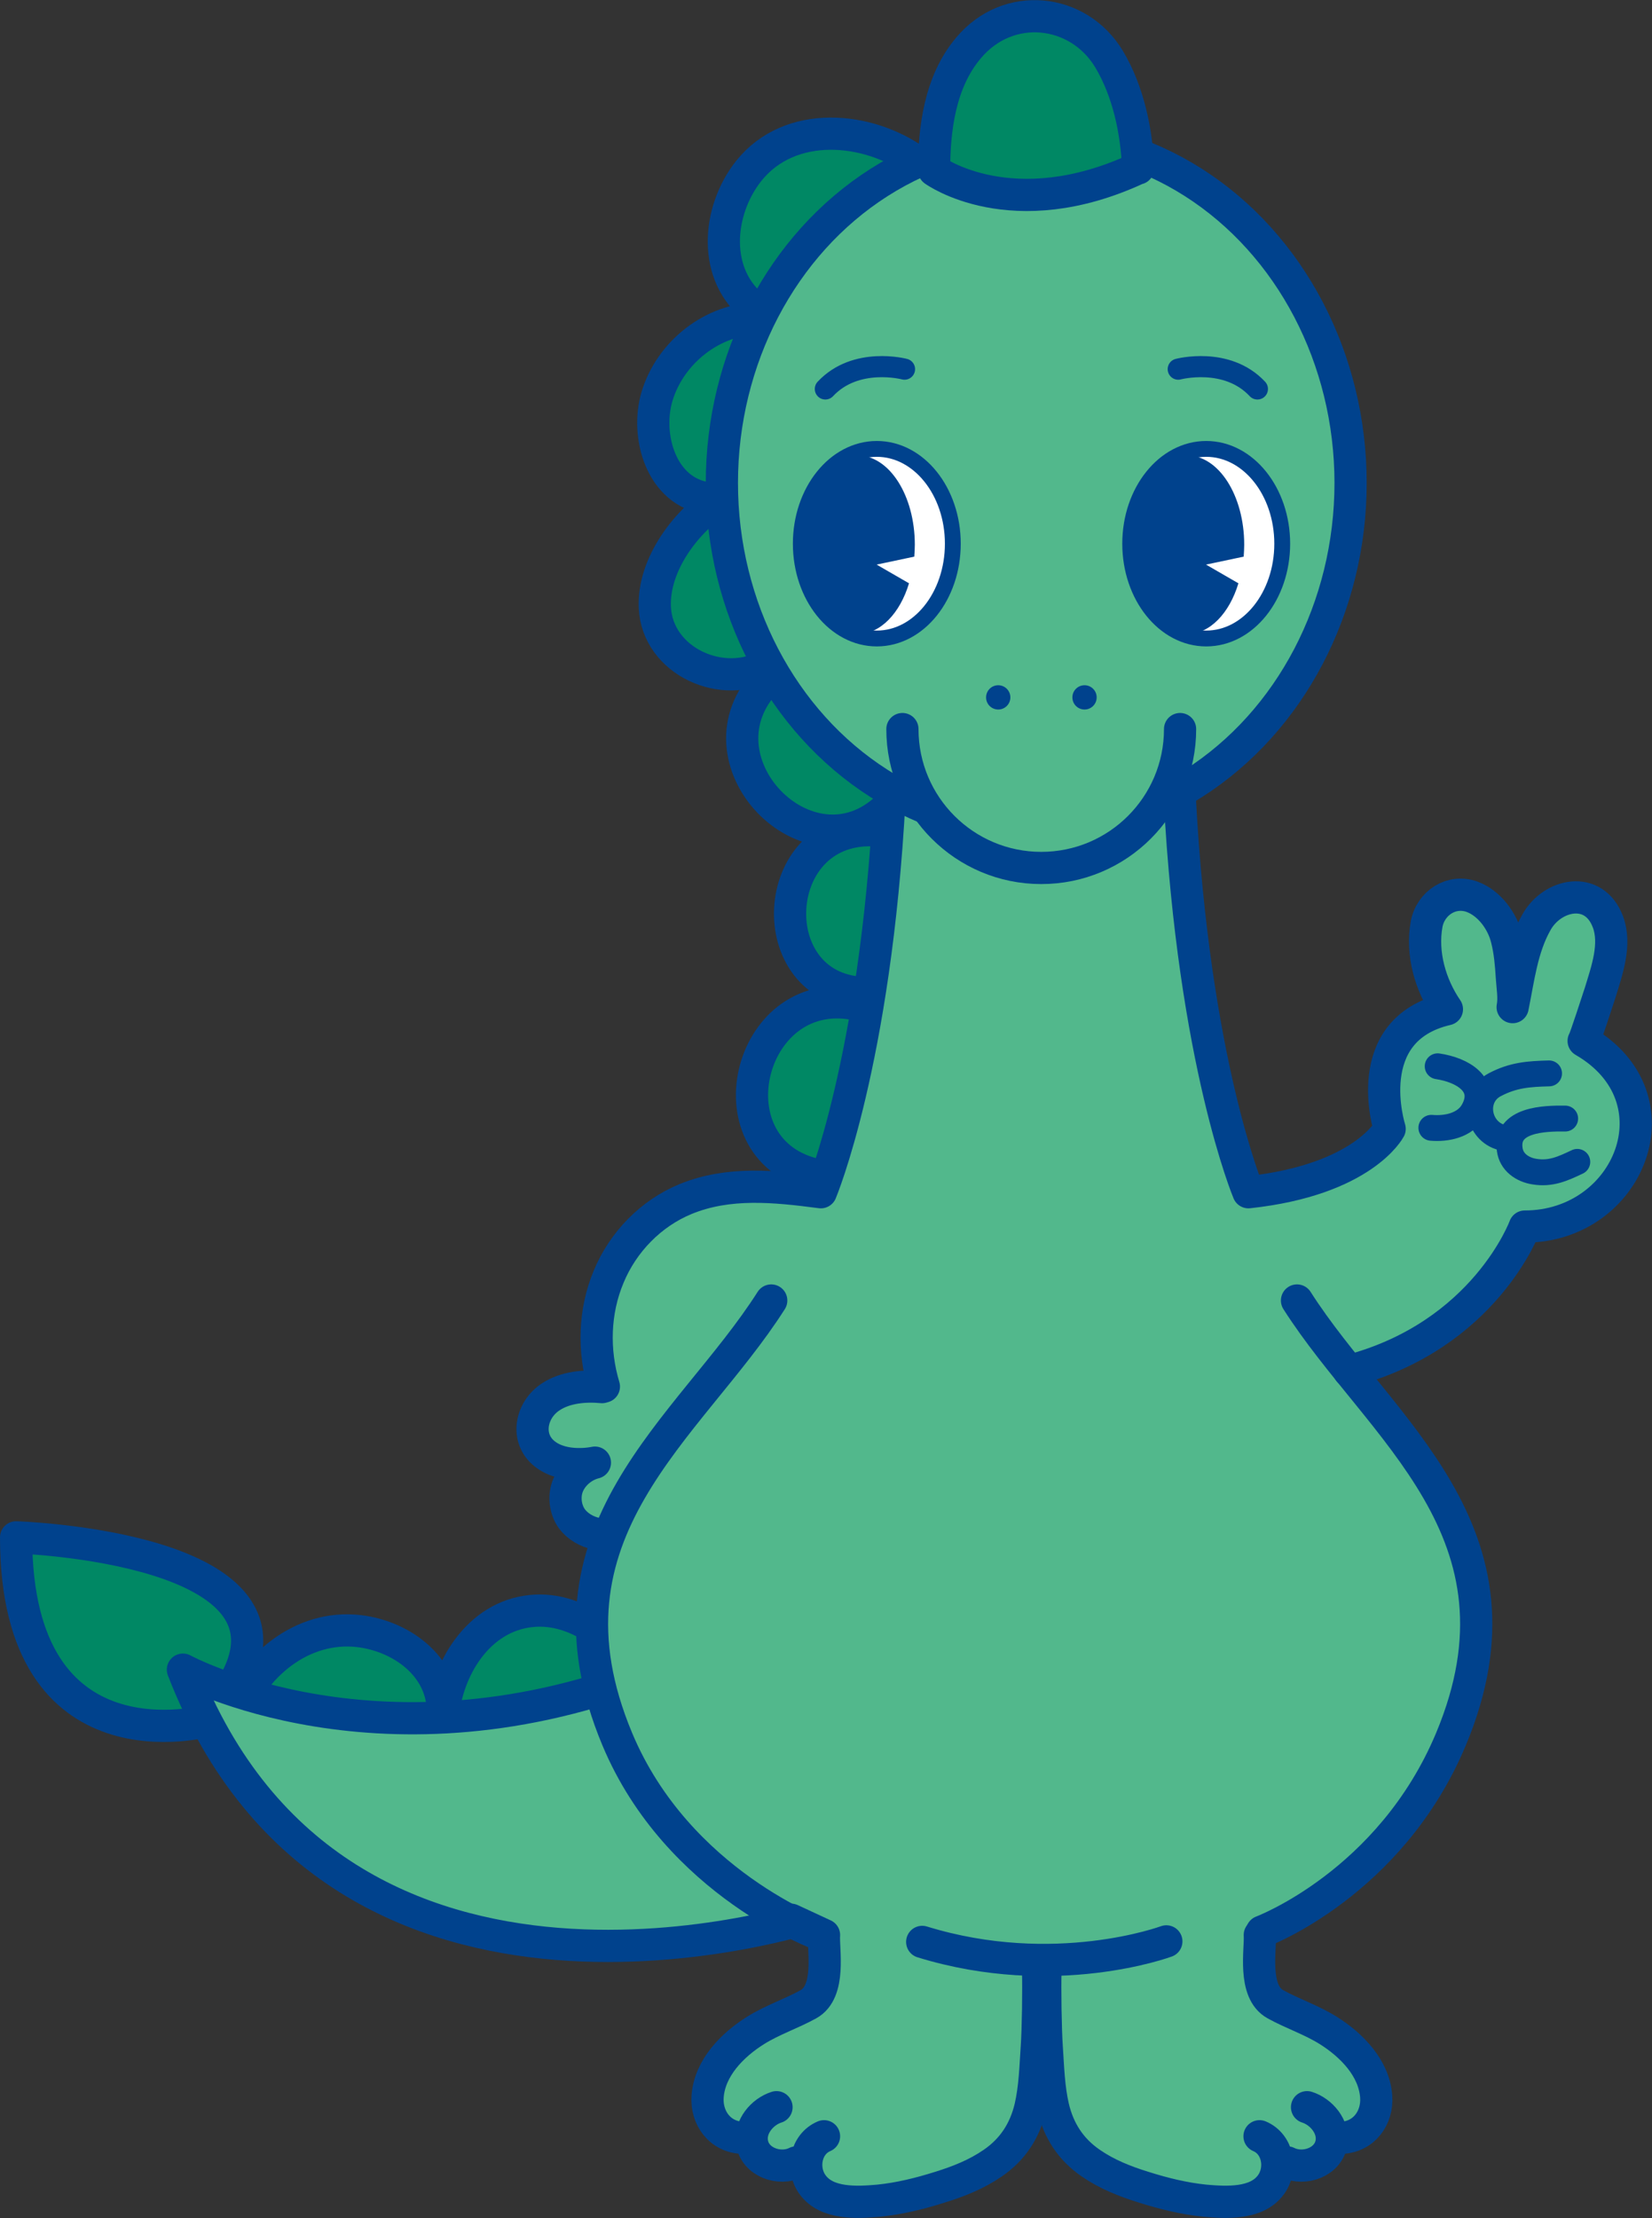 <?xml version="1.0" encoding="UTF-8"?>
<svg id="_レイヤー_2" data-name="レイヤー 2" xmlns="http://www.w3.org/2000/svg" viewBox="0 0 62.59 84">
  <rect x="0" y="0" width="62.59" height="84" fill="#333333" stroke="none"/>
  <defs>
    <style>
      .cls-1 {
        fill: #fff;
        stroke-width: .6px;
      }

      .cls-1, .cls-2, .cls-3, .cls-4, .cls-5 {
        stroke: #00428d;
        stroke-linecap: round;
        stroke-linejoin: round;
      }

      .cls-6 {
        fill: #52b88c;
      }

      .cls-2 {
        stroke-width: .8px;
      }

      .cls-2, .cls-3, .cls-4 {
        fill: none;
      }

      .cls-3 {
        stroke-width: .98px;
      }

      .cls-4, .cls-5 {
        stroke-width: 1.22px;
      }

      .cls-7 {
        fill: #00428d;
      }

      .cls-5 {
        fill: #008864;
      }
    </style>
  </defs>
  <g id="_デザイン" data-name="デザイン">
    <g>
      <path class="cls-5" d="M8.73,63.98c3.42-5.4-8.12-5.76-8.12-5.76,0,8.98,7.29,6.94,7.29,6.94"/>
      <polygon class="cls-6" points="31.73 45.06 28.76 44.65 24.33 46.13 22.38 49.34 23.12 52.5 21.25 52.89 20.15 53.97 20.43 55.44 22.01 55.54 21.56 56.88 22.93 57.7 23.8 58.18 30.36 48.4 31.73 45.06"/>
      <path class="cls-6" d="M44.99,45.54c.18,0,5.19-.81,5.19-.81l2.37-1.59-.15-2.63,2-2.34-.76-2.62.59-1.17,2.01.17,1.14,1.45.06,1.73.95-2.93,1.89-.45.89,1.5-.98,3.92,1.79,1.7v2.55s-1.99,2.09-1.99,2.09l-2.35.89-2.3,2.96-5.53,2.75-3.05-3.7-1.78-3.46Z"/>
      <path class="cls-3" d="M59.3,42.36c-.78-.01-2.26.03-2.1,1.17.06.48.48.77.94.84.62.1,1.07-.11,1.62-.37"/>
      <path class="cls-3" d="M58.69,40.65c-.77.02-1.36.06-2.06.43-.87.46-.66,1.76.28,2"/>
      <path class="cls-3" d="M54.47,40.38c.94.14,1.91.7,1.34,1.7-.31.54-1.01.68-1.58.63"/>
      <path class="cls-5" d="M24.62,63.86c-.94-1.48-2.6-3.05-4.5-2.85-2.01.21-3.2,2.2-3.35,4.05.15-1.85-1.48-3.09-3.17-3.29-2.16-.25-4.03,1.32-4.74,3.29"/>
      <path class="cls-6" d="M24.87,63.23c-10.34,4.14-17.94,0-17.94,0,7.59,15.7,23.94,9.32,23.94,9.32"/>
      <path class="cls-4" d="M24.87,63.23c-10.34,4.14-17.94,0-17.94,0,5.92,15.27,23.94,9.32,23.94,9.32"/>
      <path class="cls-6" d="M45.11,29.87c0,3.24.33,6.51.79,9.72.63,4.39,1.77,7.83,4.64,11.24,2.6,3.09,5.6,6.33,5.6,10.62,0,7.5-7.51,13.58-16.78,13.58-9.27,0-16.78-6.08-16.78-13.58,0-3.18,1.72-5.82,3.66-8.2,1.37-1.69,2.76-3.43,3.76-5.38,1.36-2.64,1.86-5.66,2.44-8.55.62-3.12,1.1-6.28,1.28-9.46"/>
      <path class="cls-5" d="M34.74,6.13c-1.86-1.35-4.81-1.61-6.37.34-1.21,1.52-1.4,3.98.27,5.23"/>
      <path class="cls-5" d="M28.77,12.06c-1.76,0-3.38,1.28-3.88,2.96-.44,1.49.16,3.61,1.92,3.85"/>
      <path class="cls-5" d="M27.35,18.86c-1.33.83-2.61,2.5-2.54,4.14.09,2.05,2.6,3.17,4.3,2.16"/>
      <path class="cls-5" d="M29.11,25.71c-3.01,3.01,1.53,7.72,4.52,4.86"/>
      <path class="cls-5" d="M32.55,38.06c-4.14-.97-5.76,5.36-1.75,6.4"/>
      <path class="cls-5" d="M33.05,31.44c-3.95-.1-4.22,5.97-.38,6.16"/>
      <ellipse class="cls-6" cx="39.46" cy="18.31" rx="11.72" ry="13.13"/>
      <ellipse class="cls-4" cx="39.26" cy="18.29" rx="11.91" ry="13.14"/>
      <g>
        <circle class="cls-7" cx="41.09" cy="26.41" r=".46"/>
        <circle class="cls-7" cx="37.82" cy="26.41" r=".46"/>
      </g>
      <path class="cls-5" d="M43.12,6.37c-4.78,2.23-7.73.08-7.73.08,0-1.57.22-3.35,1.3-4.63,1.51-1.81,4.17-1.51,5.33.42.73,1.22,1.05,2.75,1.1,4.14Z"/>
      <ellipse class="cls-6" cx="39.36" cy="29.6" rx="4.51" ry="2.73"/>
      <path class="cls-4" d="M34.19,27.61c0,2.91,2.36,5.26,5.26,5.26,2.91,0,5.26-2.36,5.26-5.26"/>
      <g>
        <path class="cls-2" d="M31.27,14.73c1.16-1.24,3-.75,3-.75"/>
        <path class="cls-2" d="M47.64,14.73c-1.16-1.24-3-.75-3-.75"/>
      </g>
      <g>
        <g>
          <ellipse class="cls-1" cx="45.7" cy="20.59" rx="2.88" ry="3.59"/>
          <path class="cls-7" d="M45.7,21.38l1.42-.3c.01-.15.02-.3.02-.45,0-1.87-.97-3.38-2.16-3.38s-2.16,1.51-2.16,3.38.97,3.38,2.16,3.38c.86,0,1.6-.79,1.94-1.92l-1.23-.71Z"/>
        </g>
        <g>
          <ellipse class="cls-1" cx="33.22" cy="20.59" rx="2.88" ry="3.59"/>
          <path class="cls-7" d="M33.22,21.38l1.42-.3c.01-.15.02-.3.02-.45,0-1.87-.97-3.38-2.16-3.38s-2.16,1.51-2.16,3.38.97,3.38,2.16,3.38c.86,0,1.6-.79,1.94-1.92l-1.23-.71Z"/>
        </g>
      </g>
      <g>
        <polygon class="cls-6" points="47.76 72.65 47.78 75.16 50.46 76.98 52.14 78.54 52.14 80.31 50.46 81.31 48.4 82.23 47.36 83.39 44.07 83.04 41.91 82.55 40.48 81.09 39.61 79.41 39.61 74.04 47.76 72.65"/>
        <g>
          <path class="cls-4" d="M50.81,80.96c.87-.03,1.39-.76,1.33-1.57-.08-1.08-.94-1.95-1.82-2.5-.64-.4-1.35-.63-2-.99-.87-.48-.55-2.09-.59-2.62"/>
          <path class="cls-4" d="M49.52,79.8c.54.17,1.02.74.93,1.33-.11.75-1.04,1.08-1.68.76"/>
          <path class="cls-4" d="M47.72,80.9c.71.3.87,1.25.43,1.84-.54.74-1.69.67-2.5.6-.79-.08-1.56-.27-2.32-.51-.71-.22-1.39-.49-2-.91-.76-.52-1.22-1.23-1.43-2.12-.17-.74-.19-1.5-.24-2.25-.05-.71-.07-2.23-.05-2.94"/>
        </g>
      </g>
      <g>
        <polygon class="cls-6" points="31.18 72.65 31.17 75.16 28.48 76.98 26.8 78.54 26.8 80.31 28.48 81.31 30.54 82.23 31.58 83.39 34.87 83.04 37.03 82.55 38.47 81.09 39.33 79.41 39.33 74.04 31.18 72.65"/>
        <g>
          <path class="cls-4" d="M28.14,80.96c-.87-.03-1.39-.76-1.33-1.57.08-1.08.94-1.95,1.82-2.5.64-.4,1.35-.63,2-.99.87-.48.55-2.09.59-2.62l-1.25-.58"/>
          <path class="cls-4" d="M29.42,79.8c-.54.17-1.02.74-.93,1.33.11.75,1.04,1.08,1.68.76"/>
          <path class="cls-4" d="M31.22,80.9c-.71.3-.87,1.25-.43,1.84.54.74,1.69.67,2.5.6.79-.08,1.56-.27,2.32-.51.71-.22,1.39-.49,2-.91.76-.52,1.22-1.23,1.43-2.12.17-.74.19-1.5.24-2.25.05-.71.07-2.23.05-2.94"/>
        </g>
      </g>
      <path class="cls-4" d="M34.94,73.54c5.03,1.55,9.25-.02,9.25-.02"/>
      <path class="cls-4" d="M33.7,30.24c-.53,9.99-2.6,14.91-2.6,14.91-1.75-.23-3.5-.41-5.13.26-1.31.54-2.37,1.63-2.91,2.94-.55,1.31-.59,2.8-.18,4.16l-.07.02c-.64-.06-1.38,0-1.93.36-.77.49-.99,1.58-.24,2.17s1.9.33,1.9.33c-.44.11-.83.43-1.01.84s-.12.93.14,1.29c.22.29.55.48.91.56"/>
      <path class="cls-4" d="M44.7,30.24c.53,9.99,2.6,14.91,2.6,14.91h0c4.35-.47,5.35-2.4,5.35-2.4,0,0-1.2-3.75,2.17-4.53-.63-.92-.97-2.11-.77-3.22.15-.8.94-1.32,1.72-1.04.66.24,1.16.93,1.32,1.6.12.47.16.96.19,1.44.02.34.1.8.03,1.14.22-1.08.35-2.24.9-3.21.59-1.07,2.18-1.43,2.71-.02.32.85-.04,1.85-.29,2.67-.05.15-.6,1.85-.63,1.84,3.72,2.15,1.73,7.03-2.23,7.03,0,0-1.51,4.12-6.66,5.47"/>
      <path class="cls-4" d="M29.22,49.25c-3.11,4.88-9.13,8.74-5.83,16.62,2.29,5.46,7.72,7.41,7.72,7.41"/>
      <path class="cls-4" d="M49.14,49.25c3.11,4.88,9.13,8.74,5.83,16.62-2.29,5.46-7.16,7.28-7.16,7.28"/>
    </g>
  </g>
</svg>